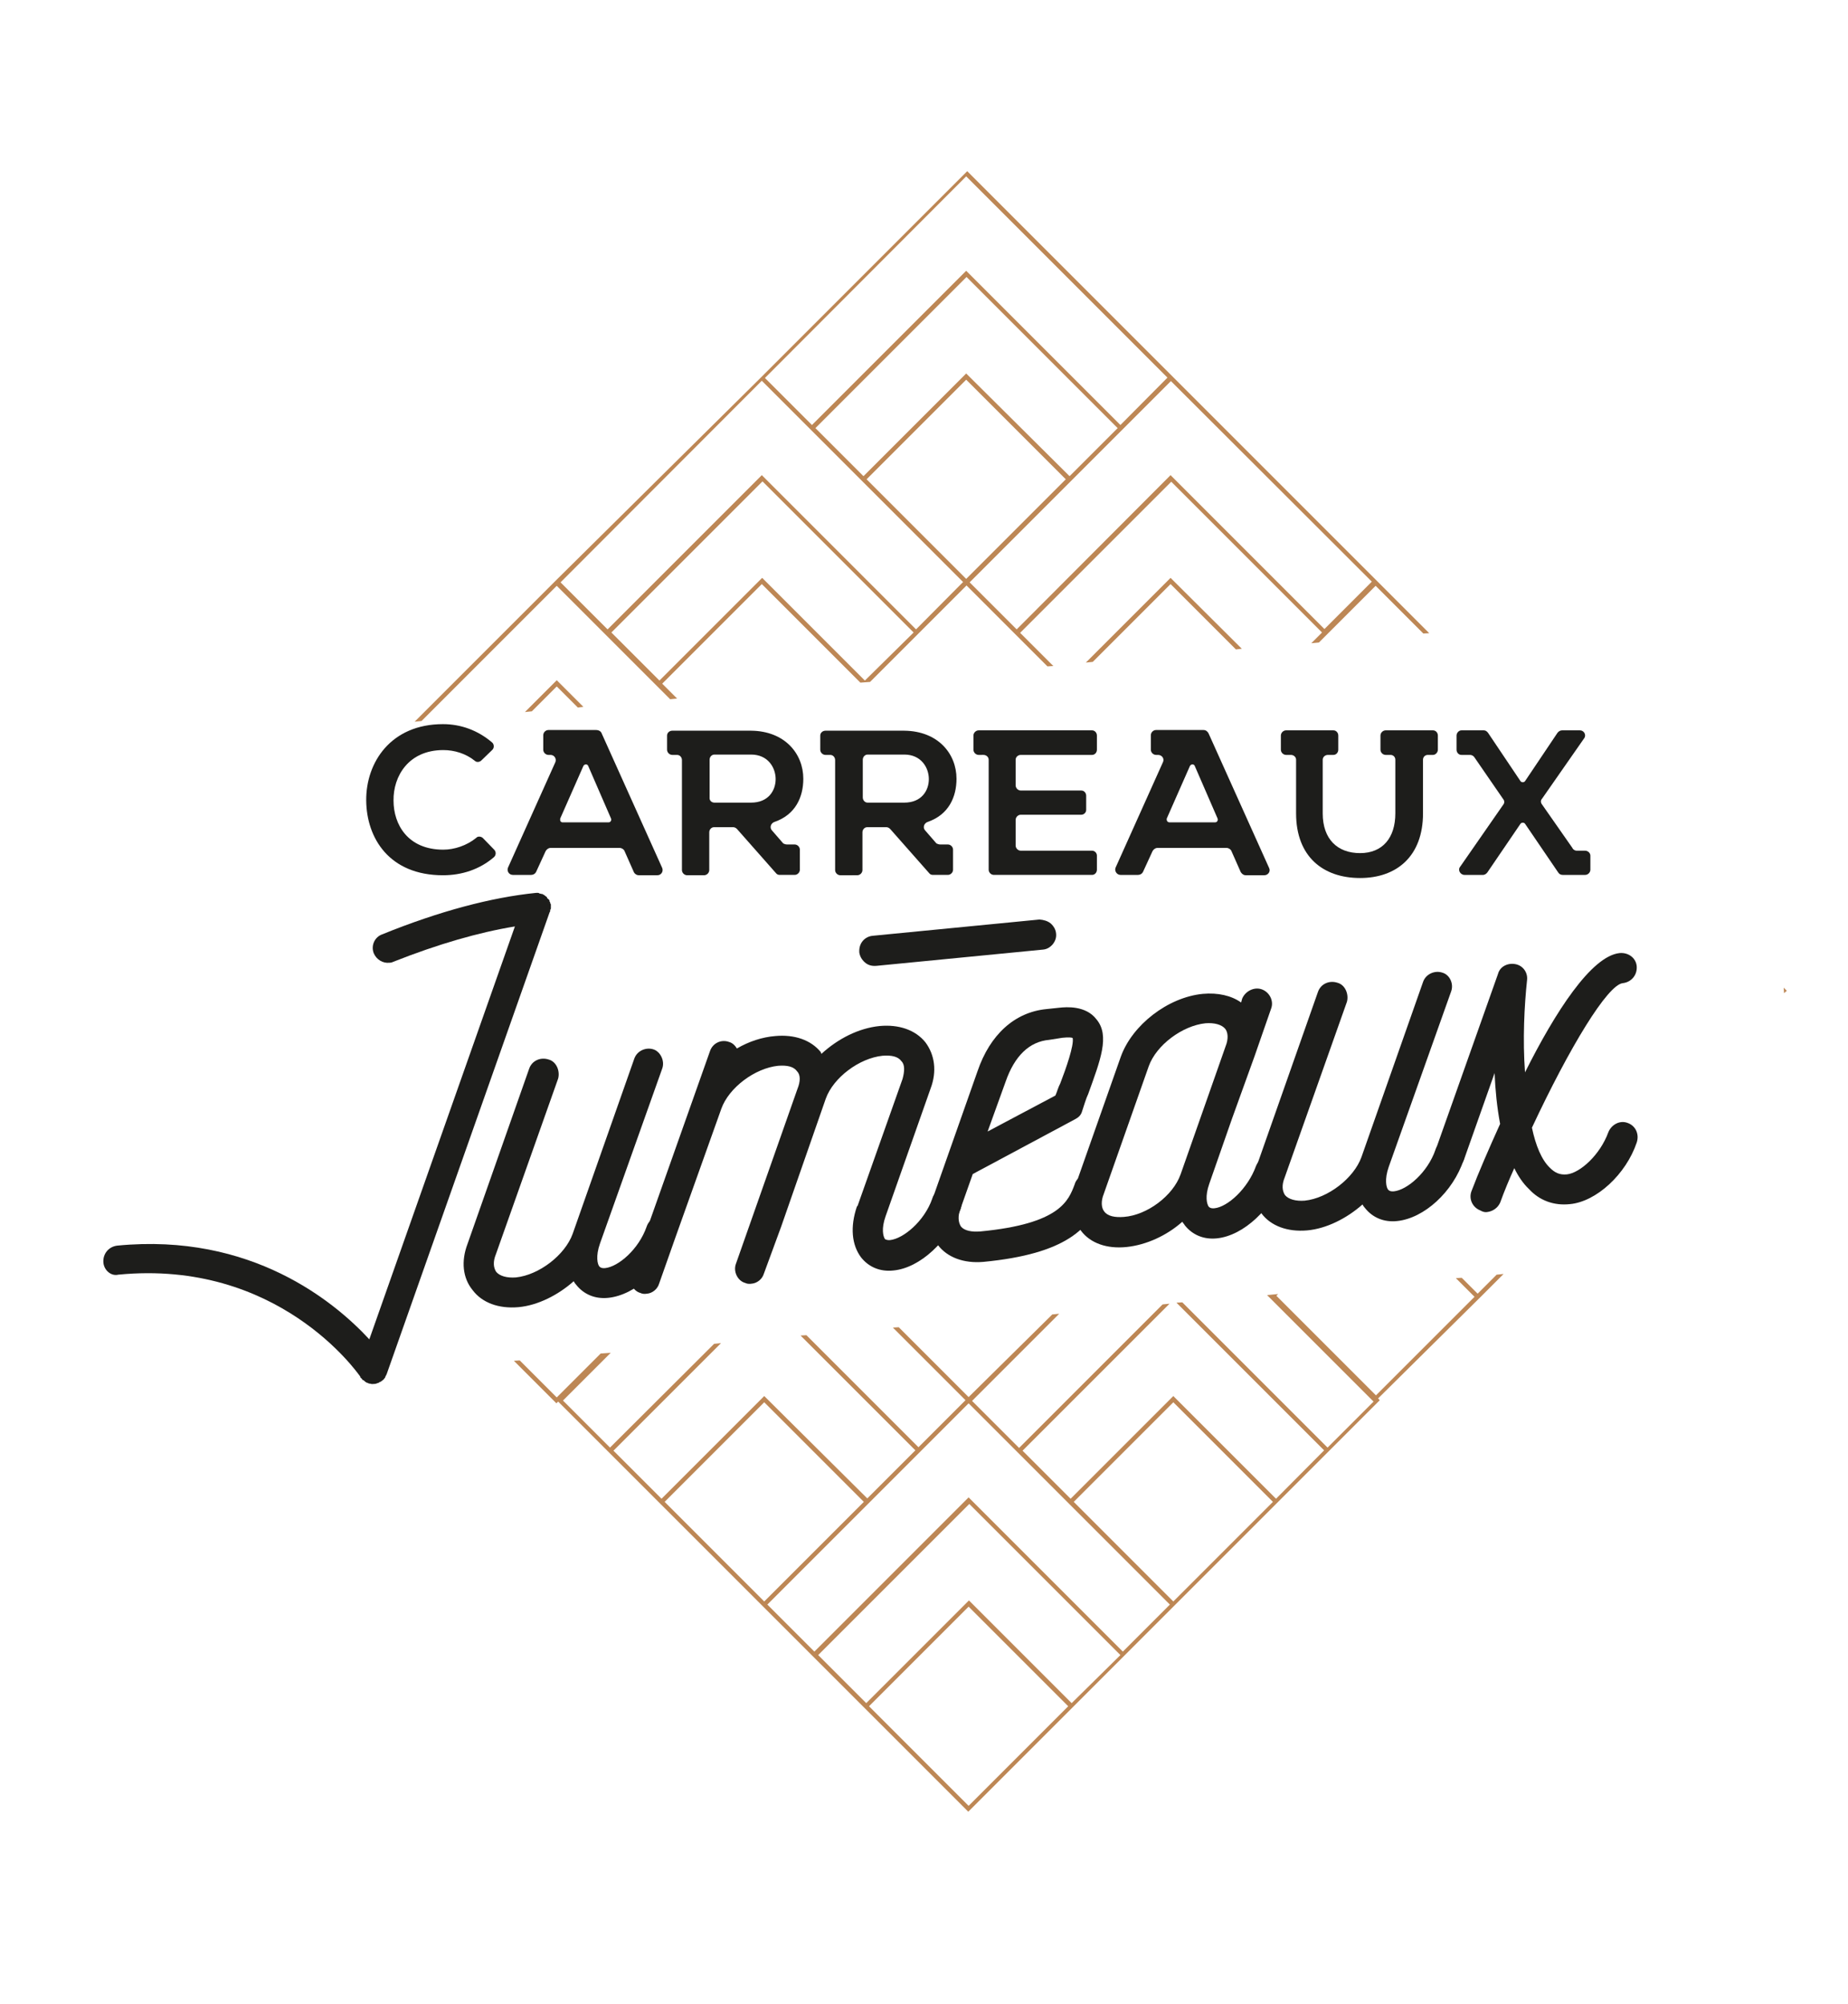 <?xml version="1.0" encoding="utf-8"?>
<!-- Generator: $$$/GeneralStr/196=Adobe Illustrator 27.6.0, SVG Export Plug-In . SVG Version: 6.00 Build 0)  -->
<svg version="1.1" id="Calque_1" xmlns="http://www.w3.org/2000/svg" xmlns:xlink="http://www.w3.org/1999/xlink" x="0px" y="0px"
	 viewBox="0 0 534.4 579.6" style="enable-background:new 0 0 534.4 579.6;" xml:space="preserve">
<style type="text/css">
	.st0{fill:#BD8755;}
	.st1{fill:#1D1D1B;}
</style>
<g>
	<polygon class="st0" points="515.9,287.2 516.7,286.5 515.8,285.6 	"/>
	<polygon class="st0" points="151.8,205.9 153.8,205.7 161,198.5 167.1,204.6 168.7,204.4 161,196.7 	"/>
	<polygon class="st0" points="314,191.6 316,191.4 338.5,168.9 357.4,187.8 359.1,187.6 338.5,167.1 	"/>
	<path class="st0" d="M428.2,375l6.6-6.6l-2,0.2l-5.5,5.5l-4.6-4.6l-1.7,0.1l5.4,5.4l-28.5,28.5l-28.8-28.8l0.5-0.5l-3.2,0.3
		l0.6,0.6l0,0l30.2,30.2l-13.3,13.3l-42-42l-1.7,0.1l42.7,42.7L369,433.4l-29.7-29.7l-29.7,29.7l-13.9-13.9l42.5-42.5l-2,0.2
		l-41.5,41.5l-13.6-13.6l25.2-25.2l-2,0.2L280.1,404l-20.2-20.2l-1.7,0.1l21,21l-13.6,13.6l-32.4-32.4l-1.7,0.1l33.2,33.2
		l-13.9,13.9L221,403.7l-29.7,29.7l-13.9-13.9l31.1-31.1l-2,0.2l-30.1,30l-13.6-13.6l13.8-13.8l-2.9,0.2L161,404.1l-10.7-10.7
		l-1.7,0.1l12.3,12.3l0.5-0.5l28.9,28.9l0,0l30.6,30.6l0,0l28.5,28.5l0,0l30.6,30.6l30.6-30.6l0,0l14.8-14.8l0,0l13.6-13.6l0,0
		l30.6-30.6l0,0l29.4-29.4l-0.5-0.5L428.2,375L428.2,375L428.2,375z M221,463.1l-28.8-28.8l28.8-28.8l28.8,28.8L221,463.1z
		 M280.1,522.2l-28.8-28.8l28.8-28.8l28.8,28.8L280.1,522.2z M309.9,492.5l-29.7-29.7l-29.7,29.7l-13.9-13.9l43.7-43.7l43.7,43.7
		L309.9,492.5L309.9,492.5z M324.7,477.6l-44.6-44.6l-44.6,44.6L221.9,464l29.7-29.7l0,0l28.5-28.5l0,0l28.5,28.5l0,0l29.7,29.7
		L324.7,477.6L324.7,477.6z M339.3,463.1l-28.8-28.8l28.8-28.8l28.8,28.8L339.3,463.1z"/>
	<path class="st0" d="M121.9,208.5l39.1-39.1l32.8,32.8l2-0.2l-4.3-4.3l28.8-28.8l28.5,28.5l2.8-0.2l27.9-27.9l0,0l23.4,23.4
		l1.7-0.1l-9.6-9.6l43.7-43.7l43.6,43.6l-3.1,3.1l2.2-0.2l16.4-16.4l13.8,13.8l1.7-0.1l-14.5-14.5l-1-1l-59-59l-59.1-59.1
		l-59.1,59.1l-0.9,0.9L161,167.6l-0.7,0.7l-40.4,40.4L121.9,208.5L121.9,208.5z M250.1,196.8l-29.7-29.7l-29.7,29.7l-13.9-13.9
		l43.7-43.7l43.7,43.7L250.1,196.8L250.1,196.8z M279.4,167.4l-28.8-28.8l28.8-28.8l28.8,28.8L279.4,167.4z M249.7,137.7l-13.9-13.9
		l43.7-43.7l43.7,43.7l-13.9,13.9L279.4,108L249.7,137.7L249.7,137.7z M396.7,168.2L383,181.9l-44.5-44.5L294,182l-13.6-13.6
		l29.7-29.7l0,0l28.5-28.5L396.7,168.2L396.7,168.2z M279.4,51l58.2,58.2L324,122.9l-44.6-44.6l-44.6,44.6l-13.6-13.6L279.4,51
		L279.4,51z M220.3,110.1l58.2,58.2L264.9,182l-44.6-44.6L175.7,182l-13.6-13.6L220.3,110.1L220.3,110.1z"/>
</g>
<g>
	<path class="st1" d="M139.6,242.3l3.3,3.4c0.6,0.6,0.6,1.6-0.1,2.2c-4.1,3.5-9.2,5.2-14.7,5.2c-15.5,0-22.1-10.7-22.2-21.6
		c-0.1-11,7.1-22.1,22.2-22.1c5.2,0,10.1,1.8,14.2,5.3c0.6,0.5,0.7,1.6,0,2.2l-3.1,3c-0.5,0.5-1.4,0.6-1.9,0.1
		c-2.6-2.1-5.9-3.1-9.1-3.1c-10.1,0-14.5,7.6-14.4,14.6c0,6.9,4.1,14.2,14.4,14.2c3.2,0,6.8-1.2,9.5-3.4
		C138.1,241.8,139,241.8,139.6,242.3L139.6,242.3z"/>
	<path class="st1" d="M174,212.1l17.5,38.9c0.4,1-0.3,2.1-1.4,2.1h-5.4c-0.5,0-1.1-0.3-1.4-0.9l-2.7-6.1c-0.2-0.5-0.8-0.9-1.4-0.9
		h-20c-0.6,0-1.1,0.4-1.4,0.9l-2.8,6.1c-0.3,0.5-0.8,0.8-1.4,0.8h-5.3c-1.1,0-1.8-1.1-1.4-2.1l13.7-30.5c0.4-1-0.3-2.1-1.4-2.1h-0.6
		c-0.8,0-1.5-0.7-1.5-1.5v-4.2c0-0.8,0.7-1.5,1.5-1.5h13.7C173.2,211.1,173.8,211.5,174,212.1L174,212.1z M162.7,237.8H176
		c0.5,0,0.9-0.5,0.7-1.1l-6.6-15.2c-0.2-0.6-1.1-0.6-1.4,0l-6.7,15.2C161.9,237.3,162.1,237.8,162.7,237.8L162.7,237.8z"/>
	<path class="st1" d="M227.6,244.2h2.2c0.8,0,1.5,0.7,1.5,1.5v5.8c0,0.8-0.7,1.5-1.5,1.5h-4.3c-0.4,0-0.8-0.1-1.1-0.5l-11.3-12.8
		c-0.3-0.3-0.7-0.5-1.1-0.5h-5.5c-0.8,0-1.4,0.7-1.4,1.5v10.9c0,0.8-0.7,1.5-1.5,1.5h-4.9c-0.8,0-1.5-0.7-1.5-1.5v-31.8
		c0-0.8-0.6-1.5-1.4-1.5h-1.4c-0.8,0-1.5-0.7-1.5-1.5v-4.1c0-0.8,0.7-1.4,1.5-1.4h22.8c9.8,0.1,15.1,6.7,15.1,13.9
		c0,5.2-2.2,10.4-8.4,12.5c-1,0.4-1.4,1.6-0.7,2.4l3.3,3.8C226.7,244,227.1,244.2,227.6,244.2L227.6,244.2z M206.6,232.1h10.6
		c5,0,7.1-3.5,7.1-6.8s-2.2-7.1-7.1-7.1h-10.6c-0.8,0-1.4,0.7-1.4,1.5v10.9C205.1,231.4,205.7,232.1,206.6,232.1z"/>
	<path class="st1" d="M271.9,244.2h2.2c0.8,0,1.5,0.7,1.5,1.5v5.8c0,0.8-0.7,1.5-1.5,1.5h-4.3c-0.4,0-0.8-0.1-1.1-0.5l-11.3-12.8
		c-0.3-0.3-0.7-0.5-1.1-0.5h-5.5c-0.8,0-1.4,0.7-1.4,1.5v10.9c0,0.8-0.7,1.5-1.5,1.5H243c-0.8,0-1.5-0.7-1.5-1.5v-31.8
		c0-0.8-0.6-1.5-1.4-1.5h-1.4c-0.8,0-1.5-0.7-1.5-1.5v-4.1c0-0.8,0.7-1.4,1.5-1.4h22.8c9.8,0.1,15.1,6.7,15.1,13.9
		c0,5.2-2.2,10.4-8.4,12.5c-1,0.4-1.4,1.6-0.7,2.4l3.3,3.8C271.1,244,271.4,244.2,271.9,244.2L271.9,244.2z M250.9,232.1h10.6
		c5,0,7.1-3.5,7.1-6.8s-2.2-7.1-7.1-7.1h-10.6c-0.8,0-1.4,0.7-1.4,1.5v10.9C249.5,231.4,250.1,232.1,250.9,232.1z"/>
	<path class="st1" d="M315.8,218.3h-20.6c-0.8,0-1.5,0.6-1.5,1.4v7.4c0,0.8,0.7,1.5,1.5,1.5h17.5c0.8,0,1.4,0.7,1.4,1.5v4.1
		c0,0.8-0.7,1.4-1.4,1.4h-17.5c-0.8,0-1.5,0.7-1.5,1.5v7.4c0,0.8,0.7,1.5,1.5,1.5h20.6c0.8,0,1.4,0.7,1.4,1.4v4.1
		c0,0.8-0.6,1.5-1.4,1.5h-28.4c-0.8,0-1.5-0.7-1.5-1.5v-31.8c0-0.8-0.7-1.4-1.5-1.4H283c-0.8,0-1.5-0.7-1.5-1.5v-4.1
		c0-0.8,0.7-1.5,1.5-1.5h32.8c0.8,0,1.4,0.7,1.4,1.5v4.1C317.2,217.6,316.6,218.3,315.8,218.3L315.8,218.3z"/>
	<path class="st1" d="M349.5,212.1l17.5,38.9c0.5,1-0.3,2.1-1.4,2.1h-5.4c-0.5,0-1-0.3-1.4-0.9l-2.7-6.1c-0.2-0.5-0.8-0.9-1.4-0.9
		h-20c-0.6,0-1.1,0.4-1.4,0.9l-2.8,6.1c-0.3,0.5-0.8,0.8-1.4,0.8H324c-1,0-1.8-1.1-1.4-2.1l13.7-30.5c0.5-1-0.3-2.1-1.4-2.1h-0.6
		c-0.8,0-1.5-0.7-1.5-1.5v-4.2c0-0.8,0.7-1.5,1.5-1.5h13.7C348.7,211.1,349.2,211.5,349.5,212.1L349.5,212.1z M338.2,237.8h13.2
		c0.5,0,0.9-0.5,0.7-1.1l-6.6-15.2c-0.2-0.6-1.1-0.6-1.4,0l-6.7,15.2C337.3,237.3,337.6,237.8,338.2,237.8L338.2,237.8z"/>
	<path class="st1" d="M400.7,211.2h13.7c0.8,0,1.4,0.7,1.4,1.5v4.1c0,0.8-0.7,1.5-1.4,1.5h-1.5c-0.8,0-1.4,0.6-1.4,1.4v15.5
		c0,12.4-7.6,18.7-18.2,18.7s-18.5-6.1-18.5-18.7v-15.5c0-0.8-0.7-1.4-1.5-1.4h-1.4c-0.8,0-1.5-0.7-1.5-1.5v-4.1
		c0-0.8,0.7-1.5,1.5-1.5h13.7c0.8,0,1.4,0.7,1.4,1.5v4.1c0,0.8-0.6,1.5-1.4,1.5H384c-0.8,0-1.5,0.6-1.5,1.4v15.5
		c0,7.5,4.3,11.5,10.8,11.5s10.2-4.4,10.2-11.5v-15.5c0-0.8-0.6-1.4-1.4-1.4h-1.4c-0.8,0-1.5-0.7-1.5-1.5v-4.1
		C399.2,211.9,399.9,211.2,400.7,211.2L400.7,211.2z"/>
	<path class="st1" d="M455.9,246h2.5c0.8,0,1.5,0.7,1.5,1.4v4.1c0,0.8-0.7,1.5-1.5,1.5h-6.5c-0.5,0-1-0.2-1.3-0.7l-9.6-14.1
		c-0.3-0.4-1-0.4-1.3,0l-9.6,14.1c-0.3,0.4-0.8,0.7-1.2,0.7h-5.4c-1.2,0-2-1.4-1.3-2.3l12.5-18c0.4-0.5,0.4-1.1,0-1.6l-8.4-12.2
		c-0.3-0.4-0.8-0.6-1.2-0.6h-2.5c-0.8,0-1.4-0.7-1.4-1.5v-4.1c0-0.8,0.7-1.5,1.4-1.5h6.5c0.5,0,0.9,0.3,1.2,0.7l9.4,14
		c0.3,0.4,1,0.4,1.3,0l9.4-14c0.3-0.4,0.8-0.7,1.3-0.7h5.2c1.2,0,1.9,1.4,1.2,2.3L445.9,231c-0.4,0.4-0.4,1.1,0,1.6l8.8,12.6
		C454.9,245.7,455.5,246,455.9,246L455.9,246z"/>
</g>
<path class="st1" d="M303.8,267c0.9,0.8,1.5,1.8,1.6,3c0.1,1.1-0.2,2.1-1,3.1c-0.8,0.9-1.7,1.4-2.8,1.5l-48.2,4.7
	c-1.3,0.1-2.4-0.2-3.3-1s-1.4-1.7-1.6-2.8c-0.1-1.3,0.2-2.4,0.9-3.3s1.8-1.5,3-1.6l48.2-4.7C301.8,266,302.9,266.3,303.8,267
	L303.8,267z"/>
<g>
	<path class="st1" d="M29.9,365.1c-0.2-2.5,1.5-4.6,4-4.9c38.9-3.8,63,16.4,72.9,27.1l42.1-119.4c-10.4,1.7-22.2,5.1-35.1,10.2
		c-0.4,0.2-0.8,0.3-1.2,0.3c-1.9,0.2-3.7-0.9-4.5-2.7c-0.9-2.2,0.2-4.7,2.4-5.5c16.5-6.7,31.6-10.7,44.5-12l0.2,0l0.4,0
		c0.1,0,0.3,0,0.4,0.2l0.2,0c0.2,0,0.4,0.2,0.6,0.1c0,0,0.2,0,0.2,0.2c0.2,0,0.4,0,0.4,0.2c0.2,0,0.2,0.2,0.4,0.2
		c0,0.2,0.2,0.2,0.2,0.2c0.2,0.1,0.2,0.3,0.2,0.4c0.2,0.1,0.3,0.3,0.5,0.4c0.2,0.2,0,0.2,0.2,0.2l0,0.4c0.2,0.1,0.2,0.3,0.2,0.4
		s0.1,0.3,0.2,0.4c0,0.1,0,0.3,0,0.4c0,0.1,0,0.3,0,0.4l0,0.4c0,0.2-0.2,0.4-0.2,0.4c0,0.1,0,0.3,0,0.4c0,0.2-0.2,0.2-0.2,0.4
		l-47.1,133.5c-0.2,0.4-0.4,0.7-0.5,1.1c0,0-0.2,0-0.2,0.2c-0.2,0.2-0.4,0.5-0.6,0.5c0,0.2-0.2,0.2-0.2,0.2s-0.2,0-0.2,0.2
		c-0.2,0-0.4,0-0.6,0.3l-0.2,0c-0.4,0.2-0.8,0.3-1.2,0.3c-0.2,0-0.6,0.1-1.1-0.1l-0.2,0c-0.2,0-0.4-0.2-0.4-0.2l-0.2,0
		c-0.2-0.1-0.3-0.2-0.4-0.2c-0.2-0.2-0.5-0.4-0.7-0.6l-0.2,0c-0.2-0.4-0.5-0.6-0.7-0.8l0-0.2c-1-1.4-23.9-34-70-29.5
		C32.2,369.1,30.1,367.4,29.9,365.1L29.9,365.1z"/>
	<path class="st1" d="M191.5,309l-18,50.6c-1.3,3.7-0.7,6-0.2,6.6c0.2,0.2,0.5,0.6,1.7,0.5c3.8-0.4,9.7-5.4,12-12
		c0.8-2.4,3.3-3.5,5.5-2.7c2.4,0.8,3.5,3.3,2.7,5.5c-3.1,9.4-11.5,17-19.3,17.8c-3.8,0.4-7.1-1-9.3-3.8c-0.2-0.2-0.5-0.6-0.7-1
		c-4.5,4-10.4,7-16,7.5c-5.7,0.5-10.5-1.3-13.2-4.9c-2.9-3.5-3.4-8.4-1.5-13.4l17.8-50.6c0.8-2.4,3.3-3.5,5.7-2.7
		c2.2,0.6,3.3,3.3,2.7,5.5l-18,50.8c-0.9,2.2-0.7,3.9,0.1,5.1c1,1.2,3.1,1.8,5.7,1.6c6.7-0.7,14.2-6.5,16.4-12.6l17.8-50.6
		c0.8-2.4,3.5-3.5,5.7-2.7C191,304.2,192.3,306.8,191.5,309L191.5,309z"/>
	<path class="st1" d="M225.9,354.7l-5,13.6c-0.5,1.7-2.1,2.8-3.5,2.9c-0.6,0.1-1.3,0.1-1.9-0.2c-2.2-0.6-3.5-3.3-2.7-5.5l17.8-50.6
		c0.9-2.2,0.9-4.1-0.1-5.1c-1-1.4-2.9-1.8-5.5-1.6c-6.7,0.7-14.2,6.3-16.4,12.4l-13.2,37l-4.8,13.6c-0.5,1.7-2.1,2.8-3.5,2.9
		c-0.6,0.1-1.3,0.1-1.9-0.2c-2.2-0.6-3.5-3.3-2.7-5.5l22.8-64.4c0.8-2.4,3.3-3.5,5.5-2.7c1.1,0.3,1.8,1.1,2.3,1.9
		c3.4-2,7.3-3.3,11.1-3.6c5.5-0.5,10.3,1.1,13.2,4.7c0,0.2,0,0.4,0.2,0.4c4.7-4.3,10.7-7.4,16.8-8c5.5-0.5,10.3,1.1,13.2,4.7
		c2.7,3.6,3.4,8.4,1.5,13.4l-13,36.9c-1.3,3.7-0.7,5.8-0.2,6.6c0,0,0.5,0.4,1.5,0.3c3.8-0.4,9.9-5.4,12.2-12
		c0.6-2.2,3.3-3.5,5.5-2.7s3.5,3.3,2.7,5.7c-3.4,9.2-11.7,17.1-19.5,17.8c-3.8,0.4-7.1-1-9.3-3.8c-2.7-3.6-3.2-8.8-1.2-14.7l0.2-0.2
		l13-36.7c0.6-2.2,0.7-4.1-0.3-5.1c-1-1.4-2.9-1.8-5.5-1.6c-6.7,0.7-14.2,6.3-16.4,12.4L225.9,354.7L225.9,354.7z"/>
	<path class="st1" d="M284.4,364.9c-5.7,0.5-10.5-1.3-13.2-4.9c-2.9-3.5-3.4-8.4-1.5-13.4l13-36.9c3.6-10.5,10.7-17,19.9-17.9
		l3.8-0.4c1.9-0.2,7.6-0.7,10.7,3.4c3.9,4.7,1.1,11.8-2.4,21.5c-0.7,1.5-1.2,3.3-1.8,5.1c-0.3,1.1-1.1,1.8-2.1,2.3l-29.5,15.8
		l-3.5,9.9c-0.9,2.2-0.7,4.1,0.1,5.3c1,1.2,3.1,1.6,5.6,1.4c23.1-2.2,25.5-8.9,27.3-13.7c0.6-2.2,3.3-3.3,5.5-2.7
		c2.2,0.9,3.5,3.5,2.7,5.7C315.5,355.3,308.2,362.6,284.4,364.9L284.4,364.9z M285.6,327.2l19.6-10.4c0.5-1.1,0.8-2.4,1.4-3.5
		c1.7-4.4,4-11,3.6-13.1c-0.2-0.2-1.1-0.3-3-0.1l-3.8,0.6c-5.7,0.5-10,4.6-12.6,12.1L285.6,327.2L285.6,327.2z"/>
	<path class="st1" d="M351.9,358.1c-3.8,0.4-7.1-1-9.3-3.8c-0.2-0.4-0.5-0.6-0.7-1c-4.5,4-10.4,6.7-16.1,7.3s-10.5-1.1-13.2-4.7
		c-2.9-3.5-3.4-8.4-1.5-13.4l13-36.9c3.3-9.2,13.6-17.2,23.7-18.2c4.4-0.4,8.3,0.5,11.1,2.5l0.3-1.1c0.9-2.2,3.5-3.5,5.7-2.7
		s3.5,3.3,2.7,5.5l-4.8,13.8l-6.5,18l-6.6,18.9c-1.3,3.7-0.7,5.8-0.2,6.6c0.2,0.2,0.5,0.6,1.7,0.5c3.8-0.4,9.6-5.6,12-12.2
		c0.9-2.2,3.3-3.5,5.7-2.7c2.2,0.9,3.3,3.3,2.5,5.7C367.8,349.5,359.7,357.3,351.9,358.1L351.9,358.1z M341.4,339.6l12.3-35l0.7-2
		c0.9-2.2,0.7-4.1-0.1-5.1c-1-1.2-3.1-1.8-5.7-1.6c-6.7,0.7-14.2,6.3-16.4,12.4l-13,36.9c-0.9,2.2-0.7,4.1,0.1,5.1
		c1,1.4,3.1,1.8,5.7,1.6C331.7,351.4,339.2,345.8,341.4,339.6z"/>
	<path class="st1" d="M419.6,286.8l-18,50.6c-1.3,3.7-0.7,6-0.2,6.6c0.2,0.2,0.5,0.6,1.7,0.5c3.8-0.4,9.7-5.4,12-12
		c0.8-2.4,3.3-3.5,5.5-2.7c2.4,0.8,3.5,3.3,2.7,5.5c-3.1,9.4-11.5,17-19.3,17.8c-3.8,0.4-7.1-1-9.3-3.8c-0.2-0.2-0.5-0.6-0.7-1
		c-4.5,4-10.4,7-16,7.5c-5.7,0.5-10.5-1.3-13.2-4.9c-2.9-3.5-3.4-8.4-1.5-13.4l17.8-50.6c0.8-2.4,3.3-3.5,5.7-2.7
		c2.2,0.6,3.3,3.3,2.7,5.5l-18,50.8c-0.9,2.2-0.7,3.9,0.1,5.1c1,1.2,3.1,1.8,5.7,1.6c6.7-0.7,14.2-6.5,16.4-12.6l17.8-50.6
		c0.8-2.4,3.5-3.5,5.7-2.7C419.2,281.9,420.5,284.5,419.6,286.8L419.6,286.8z"/>
	<path class="st1" d="M473.3,279.4c0.2,2.5-1.5,4.6-4,4.9c-4.4,0.4-15.4,18.5-26.3,41.8c1.1,5.2,2.8,9.3,5.2,11.6
		c1.4,1.4,2.8,2.1,4.9,1.9c3.8-0.4,9.6-5.6,12-12.2c0.9-2.2,3.3-3.5,5.5-2.7c2.4,0.8,3.5,3.3,2.7,5.7c-3.1,9.2-11.7,17.1-19.3,17.8
		c-4.6,0.5-8.8-1-11.9-4.4c-1.6-1.5-3.1-3.7-4.2-6c-1.4,3.1-2.8,6.4-4.1,10c-0.7,1.5-2.1,2.5-3.8,2.7c-0.6,0.1-1.3-0.1-2-0.5
		c-2.2-0.9-3.3-3.3-2.5-5.5c2-5.3,5-12.2,8.3-19.5c-0.9-4.8-1.4-9.8-1.6-14.7l-8.8,24.9c-0.8,2.4-3.3,3.5-5.5,2.7
		c-2.2-0.9-3.5-3.3-2.7-5.5l18-50.8c0.6-2.2,2.9-3.2,5-2.8c2.2,0.4,3.6,2.4,3.4,4.5c-0.8,7.5-1.3,17.3-0.6,26.8
		c8.7-17.4,19.2-33.7,27.4-34.5C471,275.4,473.1,277.1,473.3,279.4L473.3,279.4z"/>
</g>
</svg>
